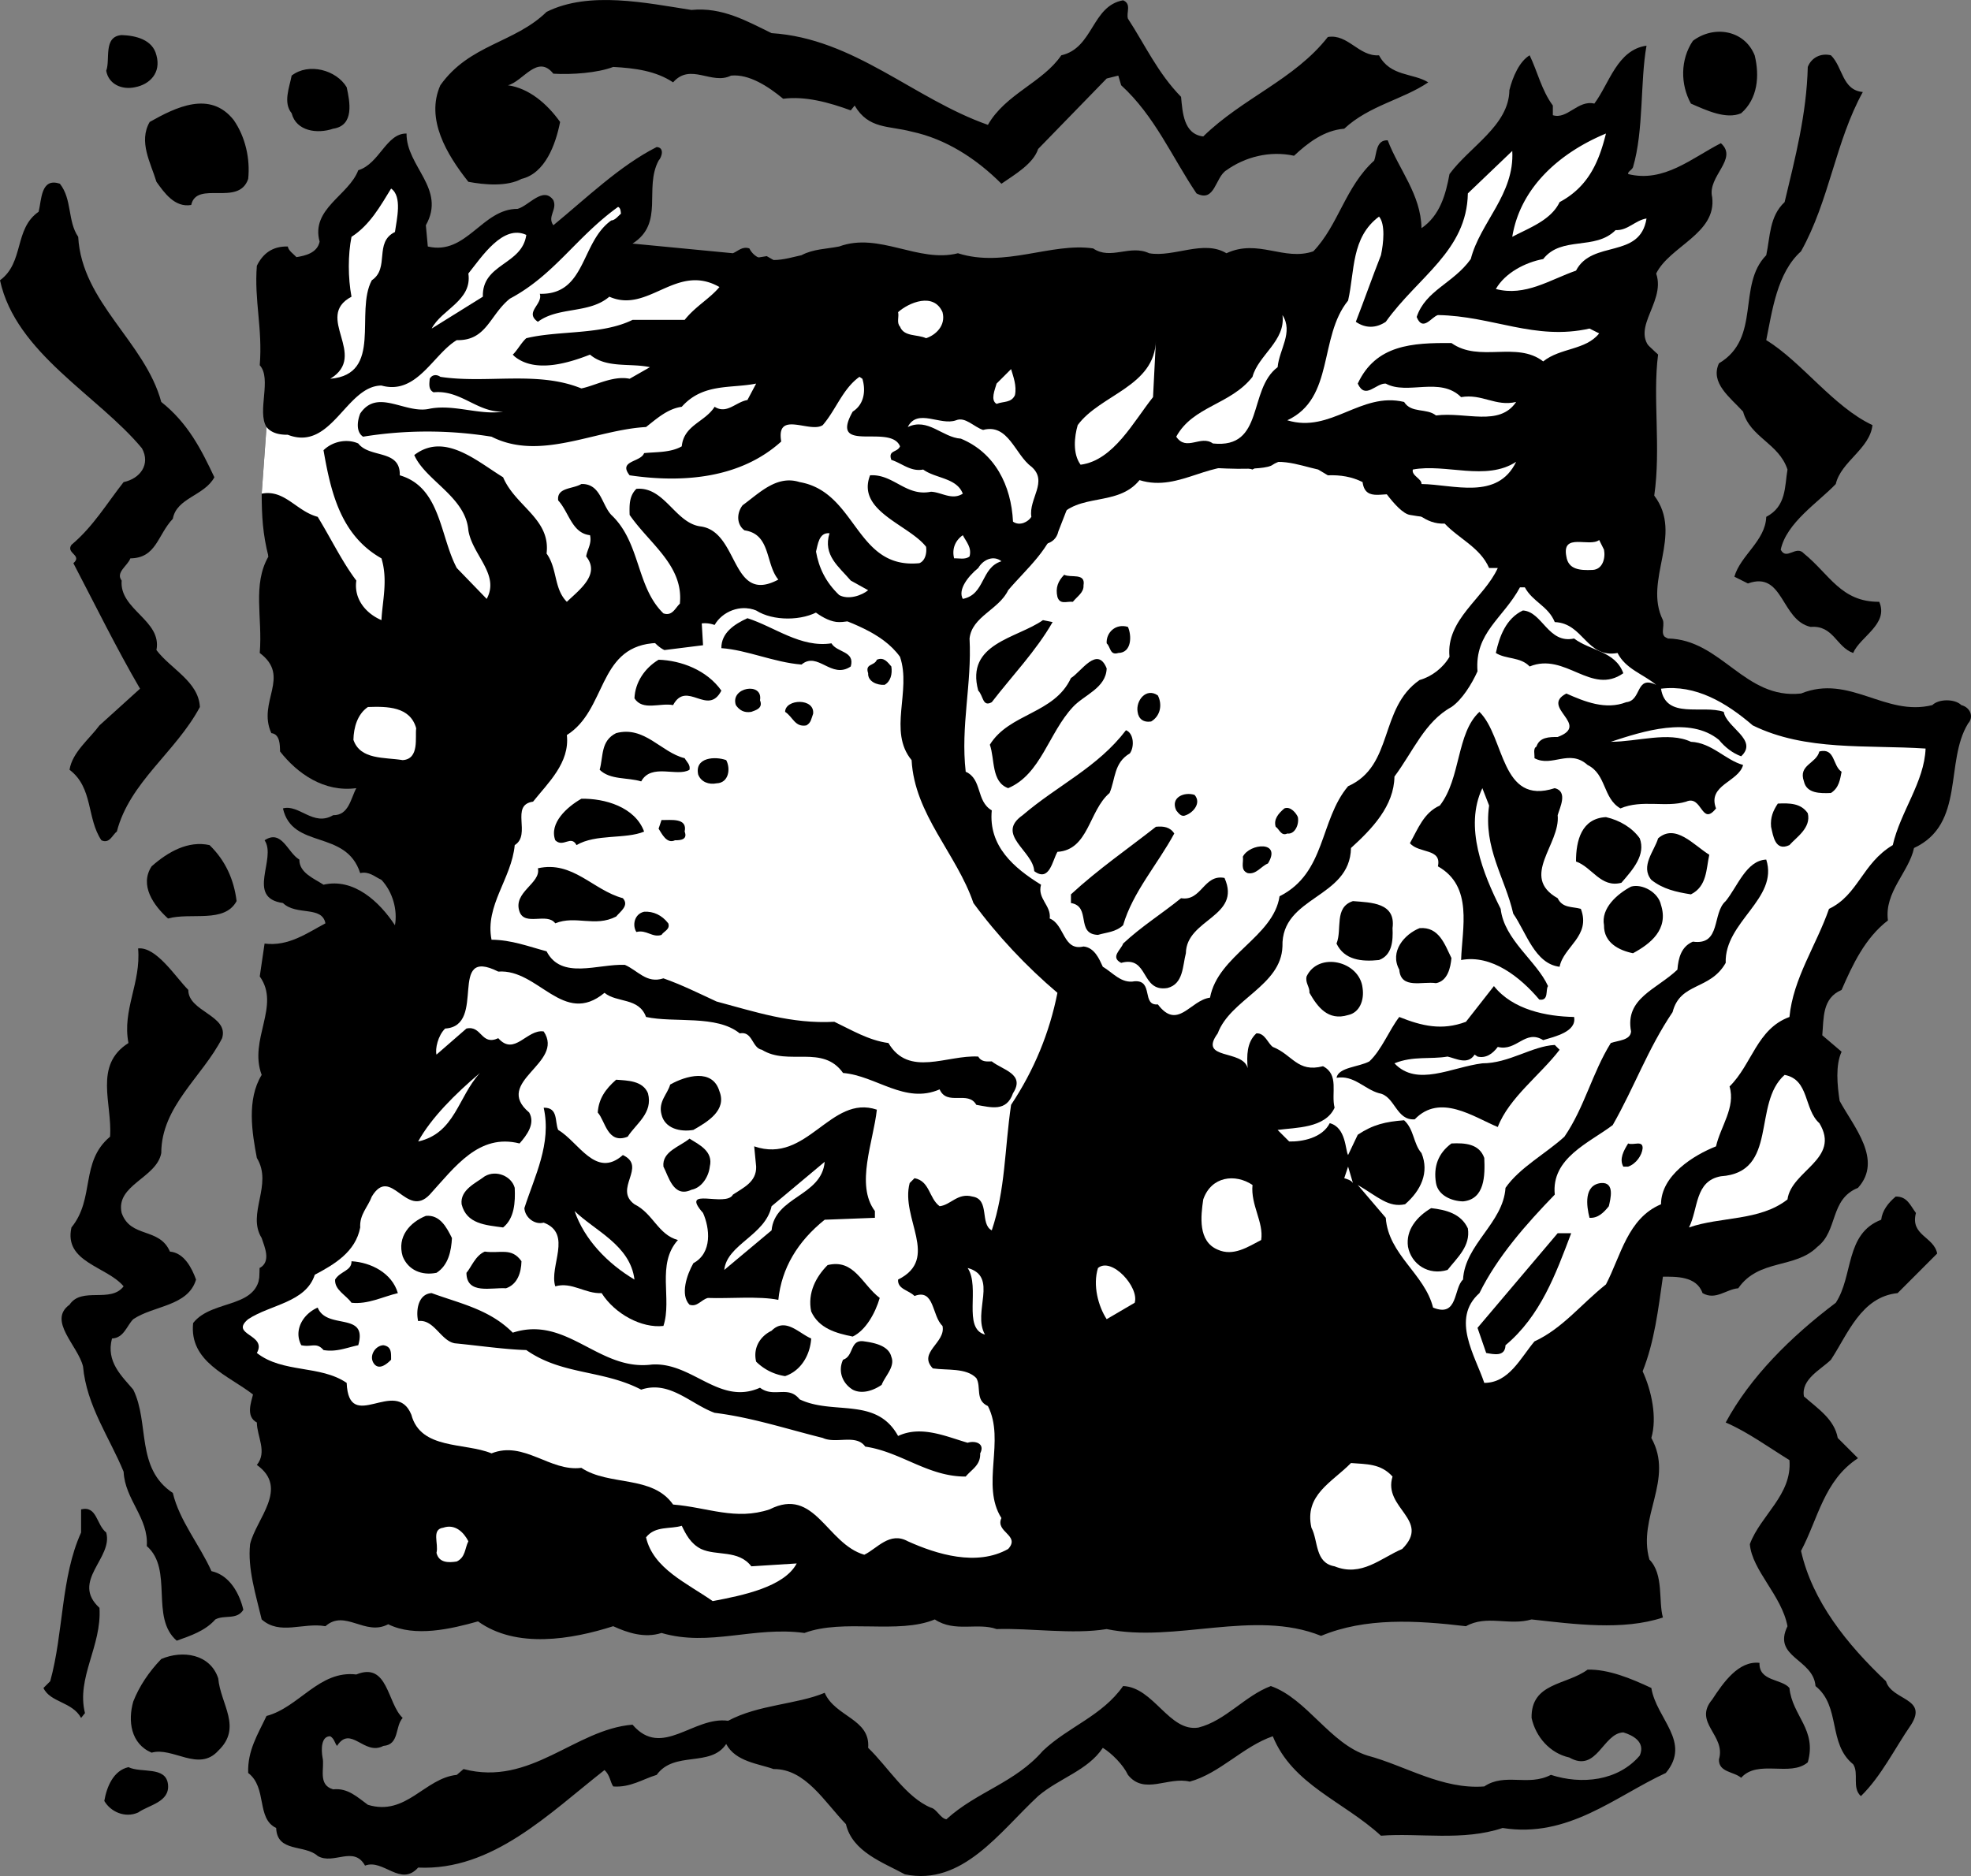 <svg xmlns="http://www.w3.org/2000/svg" width="204.101" height="194.307"><rect width="100%" height="100%" fill="#808080" stroke="none"/><path d="M80.098 26.932c1.047.004 2.156-.347 2.902-.5 1.195-.644 2.586-.644 3.898-.902 4.137-1.527 8.2 1.742 12.301.7 4.82 1.538 9.676-1.138 14-.5 1.82 1.245 3.805-.438 5.801.5 2.562.448 5.637-1.434 8 0 3.285-1.532 5.96.847 9-.2l34.098 1.102-1.899 6.3 3.5 3.297c-.578 4.422.313 9.672-.398 14.602 3.09 4.09-1.172 8.75.898 12.898.211.707-.387 1.598.5 1.903l-.5 66.097c-.484 3.38-.879 6.746-2.101 9.801.922 2 1.52 4.777.902 6.902 2.398 4.317-1.465 8.184-.2 12.598 1.509 1.531.915 4.309 1.4 6-4.153 1.379-9.208.684-13.602.2-2.344.683-4.625-.505-6.797.702-5.16-.613-10.414-.91-15 1-6.914-2.8-15.137.766-22.203-.703-3.54.578-7.903-.117-11.399 0-1.953-.71-4.332.38-6.398-1-3.781 1.578-9.434-.11-13.5 1.403-5.25-.72-9.809 1.46-14.801 0-1.746.57-3.531-.024-5-.7-4.281 1.368-10.027 2.36-14-.5-2.77.778-6.535 1.672-9.3.297-2.388 1.274-4.47-1.597-6.5.203-2.333-.414-4.712.973-6.602-.703-.586-2.488-1.477-5.262-1.2-7.797.614-2.62 4.082-5.793.7-8.203 1.105-1.355.011-2.941 0-4.398-1.176-.621-.582-2.11-.399-2.899l.7-13.101c1.199-.68.503-2.168.199-3.102-1.578-2.535 1.199-5.508-.5-8.297-.485-2.562-1.078-6.03.5-8.601-1.38-3.676 1.992-7.145-.2-10.2l.5-3.402c2.485.313 4.368-1.074 6.301-2.097-.347-1.852-3.023-.762-4.398-2.102-3.88-.543-.61-4.605-1.903-6.5 1.79-1.18 2.383 1.297 3.602 2-.027 1.379 1.559 1.977 2.5 2.602 3.121-.727 5.797 1.753 7.398 4.199.282-1.555-.214-3.438-1.398-4.7-.7-.324-1.293-.917-2.2-.699-1.472-4.582-7.023-2.402-8-6.703 1.673-.457 3.157 1.922 5.2.703 1.625.032 1.824-1.754 2.398-2.8-3.351.453-6.125-1.532-7.898-3.801-.012-.703-.012-1.793-.902-1.899-1.489-3.265 2.082-5.84-1.2-8.3.309-3.688-.785-7.055.903-10l-.703-6.5 3.101-16.801 49.2-7.801"/><path fill="#fff" d="M97.598 32.33c.375 1.387-.715 2.38-1.7 2.7-.898-.422-2.285-.125-2.699-1.2-.379-.41-.082-1.007-.199-1.5 1.11-.991 3.684-2.085 4.598 0m68.5 24.602c.168.868-.13 2.059-1.2 2.098-1.308.059-2.5-.04-2.699-1.398-.496-2.508 2.38-.922 3.399-1.7l.5 1m-123 18.5c-.133.903.363 3.184-1.399 3.297-1.906-.312-4.383-.015-5.101-2.097.023-1.286.422-2.676 1.5-3.403 1.992-.066 4.37-.066 5 2.203M129.7 122.73c-.208 2.073 1.179 3.859.898 5.702-1.403.73-2.891 1.723-4.5 1-2.055-.863-1.758-3.441-1.5-5.203.832-2.402 3.308-2.699 5.101-1.5M117.5 134.932l-2.902 1.7c-.864-1.325-1.461-3.504-.899-5.301 1.422-1.176 4.297 1.996 3.801 3.601m26.7 18c-1.028 3.29 4.027 4.48 1 7.5-2.227.946-4.212 2.926-7 1.797-2.067-.36-1.673-2.637-2.4-4-.757-3.394 2.118-4.683 4.098-6.699 1.586.133 3.075.035 4.301 1.402m-95.699 6.7c-.379.753-.281 1.644-1.2 2.097-.866.14-1.859.14-2.1-.898.241-.942-.552-2.43.698-2.602 1.23-.422 2.122.473 2.602 1.403"/><path d="M58.3 70.632c-.671 1.398-3.804 7.207-4.702 8.5-.993 1.226-3.512 5.007-3.5 6-.012.898-2.215 7.511-2.5 8.5-.348.902-2.239 7.203-2.598 8.097-.27.996-2.16 5.719-2.8 6.703-.618.907-2.825 5.317-4.102 7.2-1.243 1.898-3.762 11.03-4.399 12-.625.921-6.8 3.699-6.8 3.699.308 4.375-4.848 3.086-6.899 5.699-.426 4.027 3.637 5.414 6.2 7.402l3.398 1.098s.957.035 2.203.7c1.273.593 5.37 3.745 6.597 2.8 1.293-.945 3.497 2.52 5.403 3.102 1.875.675 7.543 3.195 9.097 2.597 1.598-.66 5.063 1.23 6.602 1.903 1.61.586 3.184 2.476 3.8 3.699.645 1.297 2.536 5.078 4.098 6 1.586.969 6.313 3.488 13.2 1.898 6.972-1.558 7-4.699 7-4.699s5.011.617 6.902.602c1.89.015 6.93.332 8.2.597 1.25.363 4.085.68 5-.597.976-1.243 2.234-5.653 1.6-7.5-.624-1.934-2.515-6.657-2.8-8.903-.344-2.164-1.29-8.781-.7-10.699.669-1.86.356-6.27 1-8.8.614-2.512 1.876-6.606 1.2-7.9-.586-1.226-1.215-4.69 0-6.898 1.305-2.203 4.14-6.297 4.5-9.101 0 0 3.734 1.86 5 2.8 1.254.946 4.7 1.598 4.7 1.598l3.5 3.403 2.8 1.597 2.2 5.703 3.8 3.5s1.582 2.157 4.7 5c3.179 2.828 4.44 5.66 4.8 7.2.27 1.613 2.477 2.87 3.398 4.097.965 1.293 2.856 5.074 3.5 6.602.618 1.62 5.34 1.62 6.903.398 1.59-1.297 8.52-6.336 9.199-7.297l5.2-6.703c1.3.008 3.48-.09 4.1 1.703 1.364.782 2.454-.406 3.7-.5 2.121-3.078 5.89-1.988 8.2-4.3 2.148-1.653 1.257-4.922 4.198-6.102 2.61-2.887-.464-6.355-1.898-9-.25-1.617-.45-3.7.2-5.098l-2-1.703c.163-1.754-.036-3.836 2-4.699 1.136-2.605 2.425-5.379 4.8-7.2-.395-2.937 2.184-5.019 2.7-7.5 5.331-2.476 3.152-8.917 5.6-12.898.622-.68.227-1.668-.702-1.902-.657-.66-2.34-.66-3 0-4.891 1.223-8.559-3.234-13.598-1.2-5.863.641-8.242-5.605-13.8-5.698 0 0-6.38-2.782-7-4-.641-1.305-7.571-5.082-8.5-6-.962-.973-4.427-3.493-6.302-3.801-1.902-.32-5.683-2.844-6.597-3.801-.977-.93-6.332-3.137-8.203-3.5-1.907-.266-12.301-.266-15.098.402 0 0-6.34 2.48-7.902 2.2-1.586-.348-8.832 2.488-9.797 4.398 0 0-9.43-.02-8.801 6.602 0 0-8.82-1.27-10.7-1.301-1.902.031-7.253.98-8.5 1.898-1.277.969-7.26 3.488-8.8 3.801-1.61.32-5.39 1.266-8.2 7.602"/><path fill="#fff" d="M137.5 49.23c1.309-.052 2.5.148 3.598.702.289 2.22 2.468.832 3.8 1.399 1.344 1.515 2.73 3 4.7 2.898 1.5 1.59 3.683 2.48 4.601 4.602h.899c-1.422 3.133-5.387 5.312-5 9.199-.684 1.168-1.871 2.062-3.098 2.402-4.227 2.93-2.64 8.875-7.402 11-2.97 3.528-2.278 8.977-7.098 11.399-.629 4.219-6.379 6.101-7.2 10.5-2.05.261-3.34 3.433-5.402.699-1.707.156-.418-2.52-2.398-2.398-1.387.277-2.281-.915-3.3-1.5-.368-.801-.864-1.993-2-2.102-2.134.508-1.934-2.27-3.5-2.898.175-1.352-1.31-2.047-.9-3.5-2.788-1.715-5.464-3.997-5.1-7.7-1.653-.957-.962-3.234-2.7-4-.54-4.785.648-9.047.398-13.8.25-2.286 3.028-2.977 4-5 1.801-2.141 4.579-4.422 5.102-7.403 2.152-2.765 6.215-1.18 8.5-4 4.258 1.332 7.629-2.535 11.7-1.097 2.269-1.536 4.75-.446 6.8 0l1 .597"/><path d="M112.2 60.632c.046.738-.65 1.132-1.102 1.699-.637-.07-1.328.328-1.598-.5-.227-.957.07-1.653.7-2.301.66.352 2.245-.242 2 1.102"/><path fill="#fff" d="M157.898 60.83c.832 1.532 2.418 1.927 3.102 3.602 2.984.11 3.281 3.778 6.5 3.2.844 1.668 2.629 2.164 4 3.3-2.164-1.039-1.469 1.637-3.102 1.797-2.132.832-4.316-.062-6.199-.898-2.773 1.433 2.578 3.215-.898 4.5-.883.004-1.875.004-2.203 1-.368.195-.168.789-.2 1.199 1.817.977 3.598-1.004 5.5.7 1.965.972 1.57 3.448 3.403 4.5 2.23-.954 4.707-.06 6.797-.7 1.675-.746 1.578 2.621 3.101.7-.93-2.438 2.344-2.735 2.801-4.5-1.848-.516-3.234-2.302-5.402-2.4-2.293-1.09-5.563 0-8.297 0 3.328-1.09 8.183-2.675 11.199-.198.652.793 1.445 1.39 2.3 1.699 1.821-1.7-1.546-2.985-1.8-4.602-2.227-.762-5.992.824-6.5-2.398 3.582-.446 6.754 1.437 9.5 3.8 5.48 2.692 11.82 1.997 17.898 2.399-.128 3.465-2.605 6.535-3.398 10-3.172 1.89-3.57 5.16-6.602 6.602-1.328 3.812-3.707 7.18-4.097 11.199-3.375 1.234-3.871 4.902-6.203 7.199.648 2.164-.938 4.145-1.399 6.2-2.316.917-5.687 3-5.699 6-3.457 1.46-4.148 5.327-5.7 8.3-2.613 2.082-4.495 4.559-7.402 5.902-1.457 1.727-2.644 4.305-5.199 4.297-.914-2.765-3.492-6.633-.5-9.297 1.863-3.777 4.84-7.148 7.801-10.203-.387-3.785 3.578-5.367 6-7.199 2.238-3.918 3.625-7.883 6.2-11.7.796-3.12 3.866-2.23 5.5-5.1-.145-4.266 5.503-6.645 4.198-10.7-2.062.09-2.957 2.77-4.199 4.3-1.433 1.243-.441 4.614-3.398 4.2-1.207.512-1.504 1.7-1.602 2.902-2.183 2.07-5.453 2.961-4.8 6.399-.06.926-1.344.926-2.098 1.199-1.926 3.094-2.719 6.664-4.801 9.7-1.879 1.722-4.656 3.206-6.102 5.3-.238 3.656-4.203 5.836-4.398 9.5-.996.895-.5 3.969-3.102 2.902-.867-3.492-4.632-5.476-4.898-9.3l-2.902-3.403c2.101 1.227 3.168 2.371 4.902 2 1.637-1.414 2.527-3.297 1.7-5.297-.856-.972-.759-2.46-1.802-3.402-1.93.148-3.218.445-4.8 1.5l-1 2.102c-.293-.477-.196-2.856-1.899-3.301-.773 1.535-2.855 1.93-4.199 1.898l-1.2-1.199c1.852-.254 4.923-.156 5.9-2.3-.384-1.524.51-3.407-1.2-4.298-2.652.692-3.148-1.191-5.2-2-.523-.379-.82-1.468-1.702-1.402-1 .922-1 2.313-.899 3.602-.5-1.985-5.156-.797-3.101-3.602 1.312-3.54 6.566-4.926 6.703-9-.137-5.242 7-4.945 7.097-10.2 2.184-1.98 4.461-4.359 4.5-7.398 1.946-2.609 3.133-5.683 5.903-7.203 1.097-.758 2.086-2.344 2.699-3.699-.316-4 2.66-5.484 4.398-8.7h.5m-73 2.4c2.965 1.21 6.434 2.202 8.301 4.8 1.207 3.547-1.27 7.71 1.2 10.7.304 5.632 4.663 9.698 6.402 14.8 2.426 3.32 5.5 6.594 8.699 9.3-.82 4.134-2.406 7.997-4.8 11.602-.68 4.621-.579 8.785-2 13-1.259-.648-.165-3.222-2-3.5-1.536-.418-2.231.871-3.4 1-1.113-.824-1.01-2.609-2.6-2.902l-.5.5c-.985 3.66 3.179 7.824-1.2 10-.082.996 1.11 1.094 1.7 1.7 2.085-.805 1.788 2.07 2.898 3.1.375 1.747-2.598 2.735-1 4.4 1.472.218 3.457-.079 4.5 1 .543.905-.153 2.292 1.203 2.902 1.82 3.554-.758 8.21 1.398 11.597-.672 1.473 2.004 1.77.7 3.203-3.254 1.836-7.415.547-10.399-.8-1.875-1.032-3.164.753-4.5 1.398-3.914-1.14-5.105-7.086-9.8-4.7-3.532 1.18-6.407-.206-10-.5-2.153-3.077-6.614-1.886-9.5-3.8-3.259.426-5.934-2.844-9.302-1.5-2.777-1.145-7.34-.355-8.3-4-1.618-3.984-6.473 2.062-6.7-3.3-2.746-1.876-6.609-.985-9.3-3.098 1.105-1.95-2.864-1.848-.899-3.5 2.301-1.52 5.965-1.72 6.899-4.602 2.043-1.082 4.222-2.371 4.703-4.898-.086-1.336.808-2.13 1.199-3.2 1.988-3.293 3.57 2.36 6-.203 2.629-2.89 5.105-6.36 9.3-5.297.762-.863 1.653-2.054 1-3.203-3.808-3.21 3.727-5.094 1.5-8.398-1.738-.266-3.027 2.61-4.702.699-1.793.82-1.696-1.36-3.297-1l-3.102 2.7c-.152-.583.145-1.97.899-2.7 4.398-.262.136-8.586 5.5-5.898 4.152-.309 6.73 5.734 11 2.199 1.28 1.058 3.562.465 4.3 2.5 2.926.64 7.29-.254 9.7 1.699 1.355-.266 1.254 1.52 2.3 1.7 2.723 1.702 6.29-.579 8.403 2.402 3.437.289 6.41 3.265 10 1.699.77 1.761 2.953.078 3.797 1.601 1.535.262 3.12.758 3.8-1.203 1.301-2.004-1.078-2.402-2.199-3.297-.465.004-1.058.102-1.398-.5-3.23-.191-7.192 2.188-9.301-1.402-2.055-.273-3.84-1.363-5.602-2.2-4.48.24-8.246-1.05-12.199-2.1-1.797-.833-3.582-1.723-5.5-2.4-1.746.579-2.64-.812-4-1.398-2.804-.105-6.57 1.578-8.101-1.402-1.84-.488-3.621-1.184-5.7-1.2-.699-3.55 2.079-6.323 2.403-9.8 1.758-1.086-.524-4.156 1.898-4.5 1.543-1.938 3.82-4.02 3.5-6.898 4.09-2.57 3.196-8.915 8.801-9.5 2.426-.11 4.012-2.786 6.5-1.903.781-1.379 2.664-2.172 4.3-1.5 1.735 1.113 4.805 1.113 6.598 0"/><path d="M163 66.132c1.68 1.285 4.254 1.285 5.098 3.597-3.32 2.344-5.996-2.215-9.7-.699-.957-1.02-2.441-.723-3.5-1.398.364-1.704 1.059-3.586 2.801-4.403 2.024.121 2.617 3.492 5.301 2.903m-76.902.5c.578.98 2.46.785 2 2.398-2.016 1.36-3.407-1.613-5.098-.2-2.867-.226-5.64-1.515-8.3-1.698-.02-1.602 1.37-2.493 2.698-3.102 2.832.906 5.512 3.086 8.7 2.602m22.902-2.2c-1.71 2.985-4.188 5.559-6.3 8.297-.962.535-.86-.656-1.4-1.199-1.343-4.91 4.009-5.402 6.7-7.3l1 .202m7.8.5c.403.895.403 2.68-1 2.7-.878.277-.78-.614-1.202-1-.07-1.102.918-2.09 2.203-1.7M74.7 71.53c-1.407 2.723-3.587-1.14-5 1.5-1.36-.262-3.145.629-4-.7.062-1.644 1.054-3.132 2.5-4 2.32.075 4.995 1.067 6.5 3.2m17.6-2.5c.122.766-.073 1.559-.702 1.902-.762.051-1.75-.343-1.7-1.203-.347-1.027.641-.726.903-1.398.73-.32 1.129.273 1.5.699m22.297.2c-.07 2.05-2.352 2.745-3.5 4-2.52 2.71-3.313 6.972-6.7 8.402-1.765-.637-1.37-3.016-1.898-4.5 2.016-3.274 6.676-3.176 8.398-6.903 1.051-.633 2.735-3.41 3.7-1M78.7 72.53c.343.832-.45 1.031-.9 1.2-.741.128-1.234-.169-1.6-.7-.626-1.848 2.843-2.441 2.5-.5m41.198-.5c.477.937.278 2.125-.699 2.7-.808.12-1.304-.278-1.398-1-.203-1.16.887-2.548 2.097-1.7M84.2 73.932c-.2.52-.2.918-.7 1.2-1.188.214-1.387-.88-2.2-1.403.02-1.36 3.095-1.457 2.9.203m69-.202c2.655 2.605 2.16 9.741 7.8 7.902 1.398.351.508 2.039.3 2.8.305 3.004-3.956 6.375 0 8.598.505 1.047 1.497.848 2.4 1.102 1.077 2.82-1.798 3.91-2.2 6-2.57-.305-3.46-3.579-4.8-5.5-.845-3.727-3.122-6.797-2.5-11.2l-.7-1.8c-1.906 4.02.078 8.878 1.898 12.5.36 3.214 3.73 5.398 4.903 8-.281.37.117 1.558-.903 1.398-1.957-2.316-4.93-4.695-8.097-4.098.097-3.273 1.285-7.632-2.403-9.703.418-1.894-1.96-1.3-2.898-2.398.836-1.48 1.434-3.164 3.098-3.899 2.199-2.836 1.703-7.492 4.101-9.703M117 78.03c-1.68.98-1.484 2.668-2.102 4.102-2.156 1.835-2.156 5.898-5.398 6.097-.523.89-.82 3.172-2.402 2-.106-2.097-4.07-3.785-1.2-5.797 3.672-3.14 7.735-4.925 10.7-8.8.8.308.902 1.695.402 2.398m-46.102.5c.215.383.614.68.5 1.2-1.277.769-3.953-.72-5 1.202-1.43-.433-3.214-.136-4.3-1.203.39-1.41.093-2.996 1.703-3.797 2.953-.785 4.636 1.989 7.097 2.598M190.7 79.932c-.153.766-.25 1.657-1.102 2.2-1.133.05-2.52.05-2.797-1.2-.613-1.722 1.27-1.82 1.597-3.101 1.653-.406 1.356 1.476 2.301 2.101M75.2 78.73c.472.878.273 2.362-1 2.402-.805.16-1.598-.137-1.9-.903-.394-1.812 1.786-1.91 2.9-1.5m48.5 3.601c.737.845-.153 1.837-.9 2.102-.445.227-.741-.168-1-.5-.632-1.351.852-1.949 1.9-1.601m-57 3.801c-1.93.808-5.005.214-7 1.398-.579-1.086-1.372.305-2.2-.5-.66-1.773 1.223-3.46 2.7-4.3 2.39-.052 5.562.84 6.5 3.402m120.5-1.902c.374 1.523-1.212 2.51-1.9 3.3-1.491.7-1.69-.984-1.902-1.898-.085-.973.211-1.665.7-2.403 1.195-.054 2.386-.054 3.101 1m-52.801.403c.149.82-.347 1.812-1.097 1.699-.637.312-.836-.48-1.203-.7-.227-.773.27-1.367.902-1.902.656-.258 1.25.535 1.398.903M169.8 86.83c.626 1.696-.663 3.184-1.902 4.602-2.128.563-3.023-1.617-4.699-2.203-.008-2.187.586-4.469 3.102-4.597 1.449.328 2.738 1.12 3.5 2.199m-98.903-.699c.317.808-.378.91-1 .898-.867.406-1.363-.684-1.699-1.2l.301-.898c.93.028 2.715-.273 2.398 1.2m50.7.198c-1.72 3.188-4.297 6.063-5.297 9.5-.785.723-1.676.723-2.602 1-2.344-.077-.66-2.952-2.8-3.3v-.898c2.835-2.618 6.003-4.797 8.8-7 .774-.079 1.469.02 1.899.699M177 88.53c-.328 1.484-.23 3.27-1.902 4.102-1.5-.239-2.887-.536-4.098-1.5-1.168-1.415.32-3 .7-4.301 1.8-1.574 3.683.703 5.3 1.699m-45.7.902c-.718.285-1.214 1.176-2.1 1-.798-.32-.403-1.113-.5-1.703.695-1.39 4.062-1.687 2.6.703M64.5 93.03c.668.75-.227 1.344-.7 1.902-2.202 1.13-4.183-.16-6.3.7-.86-1.157-3.137.328-3.7-1.2-.726-2.039 2.247-2.93 1.9-4.5 3.62-.812 5.698 2.262 8.8 3.098m62.3-2.098c1.802 4.035-3.948 4.235-4 7.797-.343 1.293-.245 3.18-1.902 3.602-2.804.469-1.914-3.399-4.8-2.602-1.176-.597.015-1.39.203-2 1.89-1.77 3.972-3.058 6-4.699 2.137.355 2.336-2.52 4.5-2.098M172 93.73c.805 2.527-1.078 4.015-2.902 5-1.446-.294-3.032-1.087-3-2.9-.328-1.753 1.355-3.238 2.8-4 1.133-.327 2.817.563 3.102 1.9m-27.8 2.402c.062 1.316-.04 2.8-1.4 3.3-1.812.196-3.593-.004-4.402-1.703.61-1.472-.285-3.75 1.7-4.398 1.882.152 4.46.152 4.101 2.8M69.2 95.632c.23.625-.466.824-.7 1.199-.953.32-1.547-.574-2.602-.301-.433-.668-.234-1.86.801-2.098.946-.058 1.836.34 2.5 1.2M150.3 99.23c-.093.991-.39 2.378-1.6 2.6-1.368-.222-3.645.673-3.802-1.398-1.035-1.894.551-3.68 2.102-4.3 2.02-.172 2.613 1.71 3.3 3.097m-9.202 3.101c.191 1.263-.305 2.552-1.5 2.802-2.078.64-3.168-.848-4-2.301.039-.625-.457-1.024-.297-1.7 1.226-2.593 5.492-1.601 5.797 1.2M163 105.33c.29 1.532-1.988 2.028-3.2 2.4-1.863-1.165-2.753 1.214-4.702.702-.528.711-1.223 1.207-2.098 1l-.3-.203c-.708 1.102-1.9.41-2.802.203-1.773.305-3.554-.09-5.5.7 2.34 2.48 5.907.398 9.102 0 2.754.004 5.133-1.782 7.5-1.903l.5.5c-1.977 2.594-5.246 4.973-6.402 8-2.512-1.043-5.98-3.523-8.598-.797-1.941.149-2.043-2.43-3.7-2.703-1.51-.418-2.605-1.906-4.402-1.597.211-1.102 2.293-1.102 3.403-1.7 1.27-1.187 2.062-3.265 3.097-4.601 2.336.937 4.418 1.433 6.903.5l2.898-3.7c1.95 2.454 5.422 3.145 8.301 3.2"/><path fill="#fff" d="M43.3 118.23c1.348-2.446 3.829-4.923 6.4-7.098-2.274 2.472-2.571 6.238-6.4 7.097"/><path d="M74.5 113.03c.777 1.96-1.207 3.148-2.7 4-1.378.238-2.964-.156-3.3-1.598-.36-1.332.633-2.125.898-3.101 1.618-.91 4.391-1.703 5.102.699"/><path fill="#fff" d="M188.398 116.33c2.247 3.716-2.906 4.903-3.3 7.9-2.875 2.257-6.938 1.76-10.2 2.902.98-1.934.582-4.809 3.301-5.301 6.004-.399 3.23-7.535 6.602-10.5 2.574.488 1.98 3.562 3.597 5"/><path d="M67.098 113.23c.547 2.058-1.239 3.148-2.098 4.5-2.113.827-2.313-1.65-3.102-2.5.098-1.43.79-2.419 1.903-3.4 1.168.087 2.754.087 3.297 1.4m-9.298 3.8c2.114 1.23 3.895 5.098 6.7 2.602 2.55 1.207-1.02 3.484 1.2 5.097 1.945.965 2.44 3.149 4.5 3.703-2.259 2.516-.575 6.086-1.5 8.899-2.243.258-5.02-1.23-6.4-3.399-1.695.09-3.081-1.199-4.8-.703-.66-2.082 1.82-5.453-1.2-6.597-.945.253-1.937-.54-2-1.5 1.055-3.305 2.837-6.672 2-10.403 1.532-.035 1.134 1.45 1.5 2.301m33-2.098c-.359 3.328-2.241 7.79-.202 10.5v.7l-5.2.199c-2.789 2.238-4.472 5.015-4.8 8.3-1.953-.414-5.223-.113-7.297-.199-.7.184-1.098.977-1.903.7-.976-1.012-.285-3.094.403-4.301 1.988-1.07 1.691-3.649 1-5.2-2.48-2.812 2.375-.53 3.097-1.902 1.063-.71 2.45-1.304 2.403-2.898l-.203-2.102c5.504 1.91 7.882-5.422 12.703-3.797M73.5 120.83c-.105.997-.8 2.188-1.902 2.4-1.871.878-2.368-1.403-2.899-2.4-.164-1.577 1.723-2.073 2.7-2.898 1.003.625 2.488 1.32 2.101 2.899m80.2-.899c.077 1.797.077 4.278-2.2 4.5-1.195-.027-2.582-.62-2.8-1.902-.278-1.691.218-3.078 1.6-4.098 1.395-.07 2.88.028 3.4 1.5m16.398-1c-.067.715-.664 1.61-1.5 1.899h-.5c-.446-.785.05-1.676.5-2.399.539.227 1.53-.37 1.5.5"/><path fill="#fff" d="M79.898 127.432 75 131.53c.277-2.664 4.242-3.555 4.898-6.598l5.5-4.601c-.308 3.578-5.168 3.578-5.5 7.101m60.2-4.902c-.2-.305-.594-.402-.899-.5l.399-1.2.5 1.7"/><path d="M53.3 123.03c.071 1.477-.027 3.16-1.202 4.102-1.797-.247-3.782-.348-4.297-2.403-.176-1.511 1.508-2.207 2.398-2.898 1.192-.696 2.778-.004 3.102 1.199m113.297 1.902c-.532.664-1.125 1.258-2 1.2-.317-1.23-.614-3.41 1.203-3.602 1.453-.105.96 1.68.797 2.402M152 127.23c.29 1.835-1.098 3.023-2.102 4.3-1.968.61-3.753-.582-4.097-2.398-.25-1.75.937-3.141 2.398-4 1.512.168 3.098.562 3.801 2.097"/><path fill="#fff" d="M65.7 132.53c-2.813-1.68-5.192-4.16-6.2-7.098 2.098 2.047 5.766 3.535 6.2 7.098"/><path d="M46.8 128.23c-.07 1.331-.366 2.816-1.6 3.6-1.54.31-2.93-.288-3.5-1.698-.618-2.059.769-3.543 2.398-4.2 1.445-.136 2.136 1.153 2.703 2.297m115.899-.499c-1.59 4.21-3.177 8.57-6.802 11.6-.043 1.231-1.23.934-2 .802L153 137.53l8.3-9.8h1.4M54 130.632c-.031 1.207-.43 2.398-1.602 2.8-1.503-.105-4.082.688-4.097-1.601.511-.586.91-1.774 1.898-2.2 1.586.227 2.778-.468 3.801 1m-12.8 3.301c-1.606.387-3.09 1.18-4.802 1-.57-.812-1.757-1.308-1.699-2.402.535-.887 1.723-.887 1.7-1.898 2.007.117 4.187 1.207 4.8 3.3m49.899.5c-.457 1.57-1.45 3.356-2.797 4-1.727-.347-3.508-.843-4.301-2.601-.398-1.91.496-3.594 1.7-4.801 2.757-.676 3.55 2 5.398 3.402"/><path fill="#fff" d="M102 138.23c-2.363-.65-.457-4.903-1.8-6.9 3.25.876.448 4.575 1.8 6.9"/><path d="M53.098 138.03c5.625-1.828 8.898 4.02 14.402 3.3 4.207-.273 6.984 4.286 11.2 2.4 1.433 1.093 2.921-.294 4.1 1.202 3.477 1.676 7.938-.304 10.2 3.797 2.398-1.129 4.973.059 7.2.703.745-.246 1.84.051 1.3 1.098.043 1.23-.852 1.629-1.5 2.402-3.91.02-6.684-2.558-10.402-3.101-.942-1.34-3.024-.25-4.399-.899-3.777-.937-7.347-2.125-11.199-2.601-2.488-.91-4.672-3.39-7.602-2.399-4.007-2.082-8.171-1.488-11.898-4.101-2.219-.063-4.895-.457-7.402-.7-1.457-.253-2.153-2.535-3.797-2.3-.239-1.028-.04-2.809 1.398-2.899 2.926 1.078 5.996 1.676 8.399 4.098m-16 1.3c-1.172.24-2.262.735-3.598.5-.746-.855-1.238-.26-2.3-.5-.821-1.542.167-3.23 1.698-3.898.95 2.356 5.211.371 4.2 3.899M84 138.632c-.102 1.632-.992 3.316-2.7 3.898a5.37 5.37 0 0 1-3-1.5c-.347-1.46.446-2.648 1.598-3.2 1.422-1.429 2.813.255 4.102.802m8.3 1.898c.419 1.023-.671 2.016-1 2.902-.859.598-2.05.996-3 .5-1.128-.695-1.527-1.984-1-3.101 1.157-.367.665-2.153 2.2-1.899 1.04.145 2.527.442 2.8 1.598m-51.8.3c-.508.524-1.203 1.02-1.7.5-.69-.769 0-1.956.9-2 .886.141.788.837.8 1.5"/><path fill="#fff" d="M72.598 160.432c1.59.746 3.867.051 5.203 1.797l4.699-.297c-1.277 2.418-5.54 3.309-8.7 3.899-2.687-1.88-6.155-3.363-6.902-6.602.946-1.222 2.532-.828 3.7-1.199.418.867.914 1.86 2 2.402"/><path d="M27.098 51.132c.007 2.308.109 4.191.703 6.5 0 0 3.383 3.039 4.097 4 .704.93 3.305 4 4.7 5.199 1.441 1.164 5.5 1.199 5.5 1.199s.43-3.105.402-4.5c.027-1.441-.21-6.402-.2-7.098-.01-.722-2.6-4.3-2.6-4.3s4.007 2.16 4.198 3.8c.282 1.668 2.172 6.395 2.903 7.598.687 1.156 4.898 3 4.898 3s2.403-3.262 1.5-5.398c-.988-2.114-1.5-8-1.5-8s4.766 11.085 4.801 12.5c-.035 1.418 2.598 3.8 2.598 3.8l4-2.902s.925-3.262.703-5.2c0 0 3.293 5.247 5 6l4-.5-.5-8.5s3.535 3.759 4.699 4.5c1.2.677 6.398-.3 6.398-.3s1.891 1.922 3.5 1.902c1.696.02 5-1.402 5-1.402v-3.098s6.145.977 7.602.5c1.379-.468 7.285.95-1.902-6.601L103 55.229s5.914 2.844 6.598-.199L111 51.432s8.305-1.39 8.3-3.8l5.9.8s5.683.426 6.6-.3c.973-.692 4.516-1.165 5.7-1.2 1.18.036 4.7 2.2 4.7 2.2s2.386 3.98 3.8 4.199c1.422.254 7.8 1.199 10.398-.5 2.598-1.61 6.102-7.5 6.102-7.5s-3.977-.723-4.7-.301c-.695.523-4.5.3-4.5.3l6.9-2.398-2.9-3.5s5.24-.023 6.7-1c1.375-.914 4.7-2.601 4.7-2.601l3 .898c-3.552-2.32.905-5.195-.2-8.398 1.402-2.84 6.262-4.13 5.8-7.899-.53-2.18 2.743-3.96.9-5.601-3.016 1.539-5.891 4.117-9.602 3.199-.055-.27.343-.371.5-.7 1.132-3.835.734-8.89 1.402-12.6-3.047.44-3.84 3.91-5.402 6-1.707-.407-2.797 1.675-4.297 1.202v-1c-1.176-1.597-1.574-3.48-2.403-5.203-1.054.63-1.75 2.215-2.097 3.602-.047 3.672-4.11 5.851-6.203 8.699-.387 2.105-.98 4.29-2.899 5.602-.062-3.497-2.344-6.07-3.5-9.102-1.222-.043-1.125 1.348-1.398 2.102-2.996 2.71-3.692 6.675-6.301 9.398l-1.102 4.402-2.597-1.402s-1.89 3.766-2.602 4.7c-.707.956-4.5 4.702-4.5 4.702l-2.601 1.5-1.2-5.5-3.3-2.8s-1.864 3.054-2.297 4c-.512.941-3.344 4.484-4.102 5-.66.43-4.199 2.597-4.199 2.597s-3.55-.277-5-1c-1.387-.695-5.2-2.297-5.2-2.297s-4.69.422-5.202 3.297l-.399-4.5-1.898-3.297-3.602 2.797L82.5 41.03h-2.602l2.602-4s-5.953.488-7.102.7c-1.214.26-5.199.5-5.199.5L68 35.83s5.945-1.144 7.8-2.3c1.927-1.207 4.298-6.598 4.298-6.598-1.032.063-2.004-.218-2.5-1.203-.735-.238-1.133.254-1.7.5l-10.398-1c3.336-2.117 1.152-5.687 2.7-8.597.335-.36.636-1.352-.2-1.403-3.824 1.934-7.293 5.305-10.7 8.102-.66-.914.434-1.61 0-2.602-1.054-1.484-2.542.598-3.702.903-3.696-.008-5.282 4.847-9.297 3.898l-.203-2.2c2.136-3.788-2.028-6.066-2-9.5-2.106-.034-2.801 3.137-5 3.802-.973 2.605-4.938 3.992-4 7.398-.243 1.152-1.434 1.45-2.399 1.602-.32-.348-.816-.649-.898-1.102-1.606-.04-2.594.754-3.203 2-.285 3.61.609 6.484.3 10.3 1.274 1.387-.304 4.786.7 6.4l-.5 6.902"/><path fill="#fff" d="M27.598 44.23c.402.487 1.047.812 2.203.8 4.543 1.77 6.027-5.07 9.699-5.098 3.664 1.02 5.348-3.242 7.8-4.703 3.098.074 3.395-2.601 5.5-4.297 4.634-2.468 6.817-6.336 11.2-9.5.273.094.273.489.3.7-.323.285-.62.68-1 .699-3.187 2.261-2.593 7.715-7.402 7.601.348 1.102-1.632 1.895-.199 2.899 2.133-1.598 5.305-.805 7.399-2.602 4.05 1.797 6.925-3.554 11.402-1-1.008 1.211-2.492 2.004-3.602 3.403H65.5c-3.207 1.578-7.668 1.082-11 1.898-.531.469-.93 1.262-1.402 1.7l.203.202c2.152 1.739 5.62.649 7.797-.203 1.691 1.446 4.168.852 6.203 1.301l-2.102 1.2c-1.719-.36-3.601.73-5 1-4.547-1.856-9.8-.47-14.601-1.2-.352-.258-.848-.258-1.098.2-.047.53-.148 1.128.398 1.402 2.825-.274 4.508 2.105 7.2 2-2.395.402-5.07-.79-7.598-.301-2.527.601-5.402-2.172-7.2.5-.28.699-.48 1.886.298 2.398a41.74 41.74 0 0 1 13.3 0c5.051 2.563 10.7-.71 16-1 1.145-.898 2.235-1.89 3.7-2.097 2.199-2.47 5.074-1.875 7.703-2.403l-.903 1.703c-1.23.211-2.12 1.5-3.398.7-1.004 1.593-3.184 1.89-3.402 4.097-1.168.668-2.657.57-3.899.703-.344.957-2.722.758-1.5 2.297 5.715.84 11.563.246 15.7-3.5-.567-3.293 3-.812 4.3-1.699 1.375-1.594 2.07-3.773 3.801-5l.3.2c.348 1.128.25 2.612-1 3.402-2.515 4.464 3.927 1.195 4.9 3.597-.282.668-1.27.371-.9 1.403 1.114.355 2.005 1.25 3.298 1 1.285.941 3.464.843 4.101 2.5-1.133.722-2.222-.168-3.3-.2-2.587.528-3.876-1.855-6.301-1.703-1.442 3.715 4.011 5.102 5.8 7.403.094.675-.105 1.468-.699 1.699-6.64.66-6.441-7.367-12.398-8.399-2.371-.754-4.156 1.13-5.903 2.399-.632.812-.632 2 .2 2.601 2.738.391 2.144 3.465 3.5 5.098-4.926 2.629-4.032-4.906-8-5.5-2.672-.297-3.762-4.164-6.7-3.898-.73.726-.73 1.62-.699 2.699 2.051 2.984 5.617 5.261 5.2 9.199-.473.426-.774 1.316-1.7 1-2.84-2.754-2.344-7.316-5.398-10.2-1.008-1.077-1.11-3.26-3.102-3.198-.879.535-2.566.335-2.398 1.699 1.12 1.21 1.418 3.394 3.297 3.601.203.883-.293 1.477-.399 2.2 1.492 1.855-.687 3.441-2 4.699-1.363-1.36-.965-3.438-2.101-5 .441-3.594-3.227-4.883-4.5-7.899-2.692-1.64-6.059-4.715-9.2-2.3 1.157 2.64 5.32 4.328 5.602 7.8.414 2.57 3.285 4.555 1.898 7.098l-3.097-3.2c-1.758-3.308-1.66-8.363-5.903-9.6.079-2.727-3.093-1.74-4.3-3.298-1.172-.52-2.657-.222-3.598.7.742 4.23 1.734 8.789 6 11.199.687 2.25.094 4.43 0 6.398-1.59-.68-2.879-2.168-2.602-4.097-1.464-1.934-2.656-4.41-4-6.602-2.222-.586-3.414-2.863-5.8-2.398l.5-6.903M161.5 20.932c-.887 1.88-3.164 2.672-4.902 3.598.843-5.188 5.007-8.754 9.703-10.7-.73 2.938-1.82 5.512-4.801 7.102"/><path fill="#fff" d="M152.3 26.83c-1.796 2.524-4.671 3.22-5.6 6 .632 1.579 1.527-.007 2.198-.198 5.672.093 10.032 2.671 15.7 1.398l1 .5c-1.414 1.762-3.993 1.465-5.797 2.902-2.754-2.129-6.621.149-9.5-1.902-4.059-.031-7.824.168-9.703 4.2.789 1.718 1.879-.067 2.902 0 2.246 1.222 5.617-.763 7.8 1.402 2.177-.38 3.567 1.007 5.7.5-1.738 2.59-5.207 1.003-8.3 1.398-.97-.79-2.555-.195-3.302-1.398-4.507-1.079-7.582 3.285-12.097 1.898 4.914-2.281 3.226-8.625 6.297-12.398.699-3.067.3-6.536 3.203-8.7.668.778.469 2.758.199 4-.918 2.328-1.71 4.61-2.602 6.899.989.683 2.079.683 3.102 0 3.336-4.672 8.39-7.348 8.5-13.301l4.598-4.398c.25 4.503-3.317 7.378-4.297 11.199M40.898 24.03c-2.195 1.062-.511 3.738-2.398 5-1.777 3.297 1.195 9.742-4.3 10.2 4.007-2.442-1.743-6.407 2.198-8.5-.37-1.97-.37-4.348 0-6.2 1.907-1.223 2.997-3.203 4.102-5 1.176.805.582 3.184.398 4.5"/><path fill="#fff" d="M170.5 22.632c-.668 4.246-5.625 2.164-7.3 5.398-2.684.93-5.262 2.71-8.302 1.902.957-1.668 3.04-2.757 4.903-3.101 1.902-2.434 5.375-.848 7.5-3 1.242.074 2.035-1.02 3.199-1.2m-116 1.699c-.434 3.141-4.598 2.942-4.5 6.4l-5.3 3.3c1.038-2 4.214-2.89 3.8-5.7 1.402-1.75 3.582-5.12 6-4m77.8 13.7c-3.105 2.328-1.32 8.473-6.702 7.902-1.258-.918-2.746.868-3.797-.703 1.746-3.187 5.61-3.285 7.898-6.199.586-2.242 3.461-3.727 3.102-6.398 1.152 1.777-.336 3.562-.5 5.398m-12.903 3.102c-2 2.496-4.078 6.558-7.5 7-.84-1.133-.644-2.918-.3-4.102 2.332-3.18 7.984-3.969 8.101-8.8l-.3 5.902m-14.301-.2c-.383.813-1.176.614-1.899.899-.664-.383-.172-1.473 0-2.102l1.5-1.5c.215.738.61 1.73.399 2.703M101.8 44.53c2.618-.703 3.31 2.566 5 3.8 1.778 1.54-.304 3.325 0 5.2-.304.504-1.195 1-1.902.5-.183-3.762-1.87-7.133-5.398-8.598-1.922-.12-3.41-2.203-5.5-1.203 1-1.988 3.379-.105 5-.699.957-.398 1.848.691 2.8 1m55.2 3.3c-1.938 4.024-6.496 2.34-9.8 2.302.034-.559-1.055-.856-.9-1.5 3.41-.645 7.575 1.238 10.7-.801M85.898 55.23c-.71 2.273.973 3.464 2.2 4.902l1.8 1c-.648.535-2.035 1.03-3 .5-1.414-1.352-2.105-2.84-2.398-4.5.191-.72.293-2.008 1.398-1.903"/><path d="M79.898 3.432c8.559.551 14.707 6.793 22.403 9.5 1.82-3.203 5.683-4.39 7.597-7.203 3.34-.758 3.141-5.117 6.403-5.699.902.383.304 1.277.5 1.902 1.789 2.743 3.078 5.618 5.5 8.098.156 1.582.254 3.863 2.297 4.102 4.101-4.004 9.453-5.891 12.902-10.301 2.102-.344 3.191 2.035 5.3 1.898 1.165 2.215 3.544 1.82 5.098 2.801-2.648 1.793-6.113 2.39-8.699 4.8-2.074.165-3.762 1.454-5.199 2.802-2.527-.555-5.102.14-7 1.5-1.176.722-1.176 3.398-3.102 2.398-2.535-3.758-4.316-8.02-7.8-11.2l-.297-1-1.203.302-7.098 7.3c-.508 1.535-2.39 2.625-3.8 3.598-2.555-2.559-5.727-4.64-9.302-5.398-2.37-.63-4.453-.235-5.898-2.7l-.402.5c-2.215-.812-4.696-1.504-7-1.203-1.559-1.293-3.543-2.582-5.399-2.398-2.008 1.008-4.187-1.371-6 .699-1.758-1.18-3.937-1.477-6.199-1.598-1.605.618-4.281.817-6.2.7-1.648-2.067-3.136.808-4.702 1.199 2.16.304 4.043 1.89 5.402 3.8-.465 2.352-1.555 5.325-4 5.899-1.52.812-3.8.617-5.5.3-2.266-2.855-4.445-6.523-2.902-10 3.015-4.253 7.675-4.355 11-7.6 4.406-2.204 10.355-.915 15-.2 3.183-.32 5.761 1.168 8.3 2.402M181.7 5.73c.523 2.116.323 4.495-1.4 6-1.546.675-3.628-.313-5.202-1-1.102-1.993-1.102-4.567.203-6.5 2.164-1.638 5.336-1.141 6.398 1.5M16.2 5.73c.5 1.82-.692 3.007-2.2 3.3-1.363.305-2.754-.293-3-1.7.445-1.167-.348-3.546 1.598-3.698 1.425.05 3.21.449 3.601 2.097M192.898 9.53c-2.847 5.156-3.441 11.203-6.398 16.5-2.492 2.234-2.988 6.2-3.602 9.2 3.684 2.253 6.954 6.91 11 8.8-.277 2.473-3.253 3.762-3.8 6.102-1.832 1.921-5.102 4.003-5.7 6.8.598 1.168 1.59-.52 2.403.399 2.656 2.156 3.844 5.031 7.797 5 1.004 2.308-1.97 3.597-2.7 5.3-1.746-.613-2.046-2.894-4.398-2.699-3.098-.691-2.8-5.843-6.5-4.5l-1.402-.703c.64-2.226 3.218-3.71 3.3-6.199 2.098-1.082 1.903-3.164 2.2-4.898-.895-2.727-3.868-3.32-4.598-6-1.352-1.48-3.434-2.97-2.5-5 4.422-2.63 1.844-8.079 4.898-11.2.414-1.933.317-4.015 1.903-5.5 1.09-4.562 2.277-9.12 2.398-14 .375-.968 1.367-1.465 2.399-1.203 1.246 1.227 1.148 3.606 3.3 3.801m-157-.5c.329 1.492.825 3.973-1.398 4.3-1.645.563-3.824.266-4.3-1.6-.91-1.11-.22-2.696 0-3.9 1.765-1.37 4.636-.577 5.698 1.2M24.2 12.432c1.222 1.758 1.718 4.04 1.5 6.098-.973 2.895-5.333.121-5.9 2.7-1.714.296-2.804-1.29-3.6-2.4-.59-1.964-1.88-4.144-.7-6.198 2.688-1.516 6.254-3.297 8.7-.2M8.098 24.53c.375 6.809 6.918 10.871 8.601 17.102 2.778 2.195 4.164 4.968 5.5 7.8-1.039 1.926-3.914 2.125-4.3 4.297-1.598 1.692-1.696 4.07-4.399 4.102-.27.761-1.559 1.457-.902 2.3-.258 3.024 4.199 4.11 3.601 7.2 1.492 1.969 4.367 3.258 4.5 5.898-2.512 4.692-7.27 7.766-8.601 12.903-.453.312-.75 1.304-1.598.898-1.531-2.27-.836-5.441-3.3-7.3.28-1.81 2.066-3.196 3.1-4.598l4.2-3.801c-2.457-4.215-4.64-8.672-6.902-13 .972-.828-.809-1.024-.2-1.899 2.266-1.902 3.653-4.28 5.403-6.5 1.719-.359 2.808-1.843 1.898-3.5C10.156 40.952 1.633 36.592 0 29.03c2.527-1.855 1.434-5.324 4-7.098.309-1.199.21-3.578 2.2-2.902 1.28 1.602.784 3.883 1.898 5.5M24.5 93.33c-1.258 2.333-4.727 1.145-7.102 1.802-1.492-1.352-2.98-3.434-1.699-5.403 1.696-1.5 3.778-2.687 6-2.199 1.64 1.59 2.531 3.574 2.801 5.8m-5 9.2c-.023 2.25 4.234 2.648 3.5 5-2.04 3.992-6.3 7.063-6.3 11.902-.497 2.594-4.759 3.29-4.102 6.2.93 2.64 3.902 1.453 5 4 1.48.128 2.273 1.714 2.703 2.898-.824 2.777-4.395 2.68-6.5 4.102-.668.66-.965 1.949-2.203 2-.649 2.425 1.039 3.914 2.203 5.3 1.707 3.47.222 8.13 4.097 10.7.684 2.878 2.766 5.355 4 8.097 1.938.43 2.93 2.414 3.301 4-.668 1.09-1.957.496-2.898 1-1.043 1.18-2.528 1.676-4 2.203-2.793-2.41-.313-7.367-3.102-9.8.211-2.918-2.265-4.801-2.398-7.7-1.453-3.543-3.832-6.816-4.203-10.902-.52-2.156-3.692-4.734-1.399-6.398 1.274-1.903 4.246-.122 5.602-1.903-1.75-2.082-6.211-2.48-5.403-6.097 2.461-3.024.875-6.79 4-9.403.247-3.433-1.734-7.398 1.903-9.699-.664-3.445 1.316-6.223 1-9.8 1.902-.188 3.886 2.984 5.199 4.3m178.898 23.102c-.613 2.343 1.864 2.441 2.2 4.199l-4.098 4.101c-3.773.387-5.16 4.25-6.902 6.899-1.032 1.02-3.114 2.012-2.797 3.8 1.465 1.286 3.152 2.376 3.5 4.301l2.097 2.098c-3.535 2.316-4.132 6.281-5.898 9.602 1.172 5.207 4.742 9.664 8.8 13.5.598 2.011 4.368 1.714 2.598 4.5-1.703 2.468-3.09 5.343-5.199 7.398-.96-.867-.172-2.352-.8-3.3-2.641-2.126-1.254-5.993-3.899-8.098-.227-2.848-4.488-2.946-2.902-6.2-.598-3.191-3.668-5.765-3.899-8.5 1.121-3.015 4.39-5.097 4.102-8.703-2.188-1.351-4.367-2.937-6.602-3.898 2.531-4.688 6.696-8.852 11.399-12.399 1.836-2.793.945-7.156 4.703-8.601.11-.934.703-1.727 1.5-2.399 1.183-.023 1.484.871 2.097 1.7M11 158.73c.742 2.648-3.715 5.027-.7 7.8.255 3.965-2.421 7.234-1.5 10.902l-.402.5c-.918-1.687-3.195-1.59-3.898-3.101l.7-.7c1.39-5.023 1.093-10.773 3.198-15.402v-2.398c1.66-.406 1.563 1.578 2.602 2.398m11.598 15.101c.246 2.712 2.527 5.09 0 7.5-2.032 2.247-4.707-.429-6.899.2-2.172-.926-2.469-3.305-1.898-5.3.617-1.571 1.61-3.06 2.898-4.4 2.18-.937 5.055-.542 5.899 2m162.702 1c.29 2.9 2.868 4.286 1.9 7.7-1.805 1.543-5.177-.34-6.9 1.602-.753-.653-2.34-.555-2.3-1.903.754-2.515-2.715-3.804-.7-6.199 1.157-1.77 2.743-4.047 4.9-3.8-.079 1.933 2.3 1.636 3.1 2.6m-14.3 0c.516 3.196 4.184 5.575 1.5 8.802-5.246 2.425-10.102 6.785-16.902 5.699-4.102 1.383-8.66.492-12.598.8-3.895-3.578-9.148-5.265-11.2-10.3-3.1 1.07-5.48 3.847-8.6 4.699-2.231-.555-4.712 1.426-6.4-.7-.491-1.046-1.679-2.234-2.6-2.8-1.555 2.352-4.532 3.145-6.7 5-3.977 3.691-7.84 9.344-13.8 8.102-2.266-1.239-5.438-2.329-6.102-5.2-2.211-2.28-4.196-5.75-7.5-5.703-1.453-.543-3.93-.742-4.899-2.597-1.61 2.453-5.375.668-7.199 3.199-1.445.441-2.734 1.332-4.5 1.199-.316-.46-.316-1.152-.902-1.7-5.758 4.509-11.606 10.458-19.297 10.102-1.824 2.04-3.606-.933-5.5-.203-1.18-2.117-3.262-.039-4.903-1-1.332-1.219-4.207-.324-4.3-2.898-2.086-.996-.895-4.168-2.899-5.7-.078-2.331 1.012-4.019 1.899-5.902 3.375-.89 5.457-4.758 9.3-4.297 3.29-1.351 3.192 3.008 4.801 4.5-.816.887-.32 2.77-2 2.899-1.988 1.062-3.375-2.211-4.8 0-.258-.324-.258-.723-.7-1-.949-.02-.949 1.367-.8 2.199.25 1.055-.544 2.836 1.101 3.3 1.527-.167 2.52.825 3.598 1.602 3.972 1.207 5.859-2.757 9.203-3.101l.699-.602c6.957 1.836 11.516-4.113 17.5-4.597 3.035 3.558 6.309-.903 9.898-.403 3.149-1.687 7.114-1.687 10-2.898 1.079 2.496 4.747 2.695 4.5 5.699 2.032 1.953 3.914 5.125 6.5 6.2.586.116.98 1.105 1.602 1.202 3.145-2.87 7.11-3.765 10-7.101 2.66-2.512 6.129-3.602 8.3-6.7 3.18.126 4.766 4.786 7.798 4.301 2.816-.707 4.8-3.285 7.5-4.3 3.742 1.316 6.12 5.972 10 7.199 3.953 1.054 7.718 3.531 12.101 3.199 2.156-1.453 4.535.035 6.899-1.2 3.187 1.036 6.957.641 9.203-2 .625-1.425-.762-2.116-1.703-2.398-2.13.082-2.727 4.246-5.598 2.598-1.984-.434-3.473-2.121-3.902-4.098-.063-3.672 3.601-3.375 5.8-5 2.165-.058 4.543.934 6.602 1.899M17.398 184.83c.192 1.821-1.988 2.118-3.097 2.9-1.367.605-2.856-.087-3.5-1.2.25-1.465.941-3.148 2.5-3.5 1.316.648 3.894-.145 4.097 1.8"/><path fill="#fff" d="M100.398 57.632c-.441.367-1.136.168-1.597.199-.235-.922.066-1.813.898-2.399.356.684.95 1.278.7 2.2m3.301.5c-2.157.66-1.66 3.437-4 3.898-.536-.957.554-2.348 1.6-3.2.54-.929 1.63-1.327 2.4-.698"/></svg>

